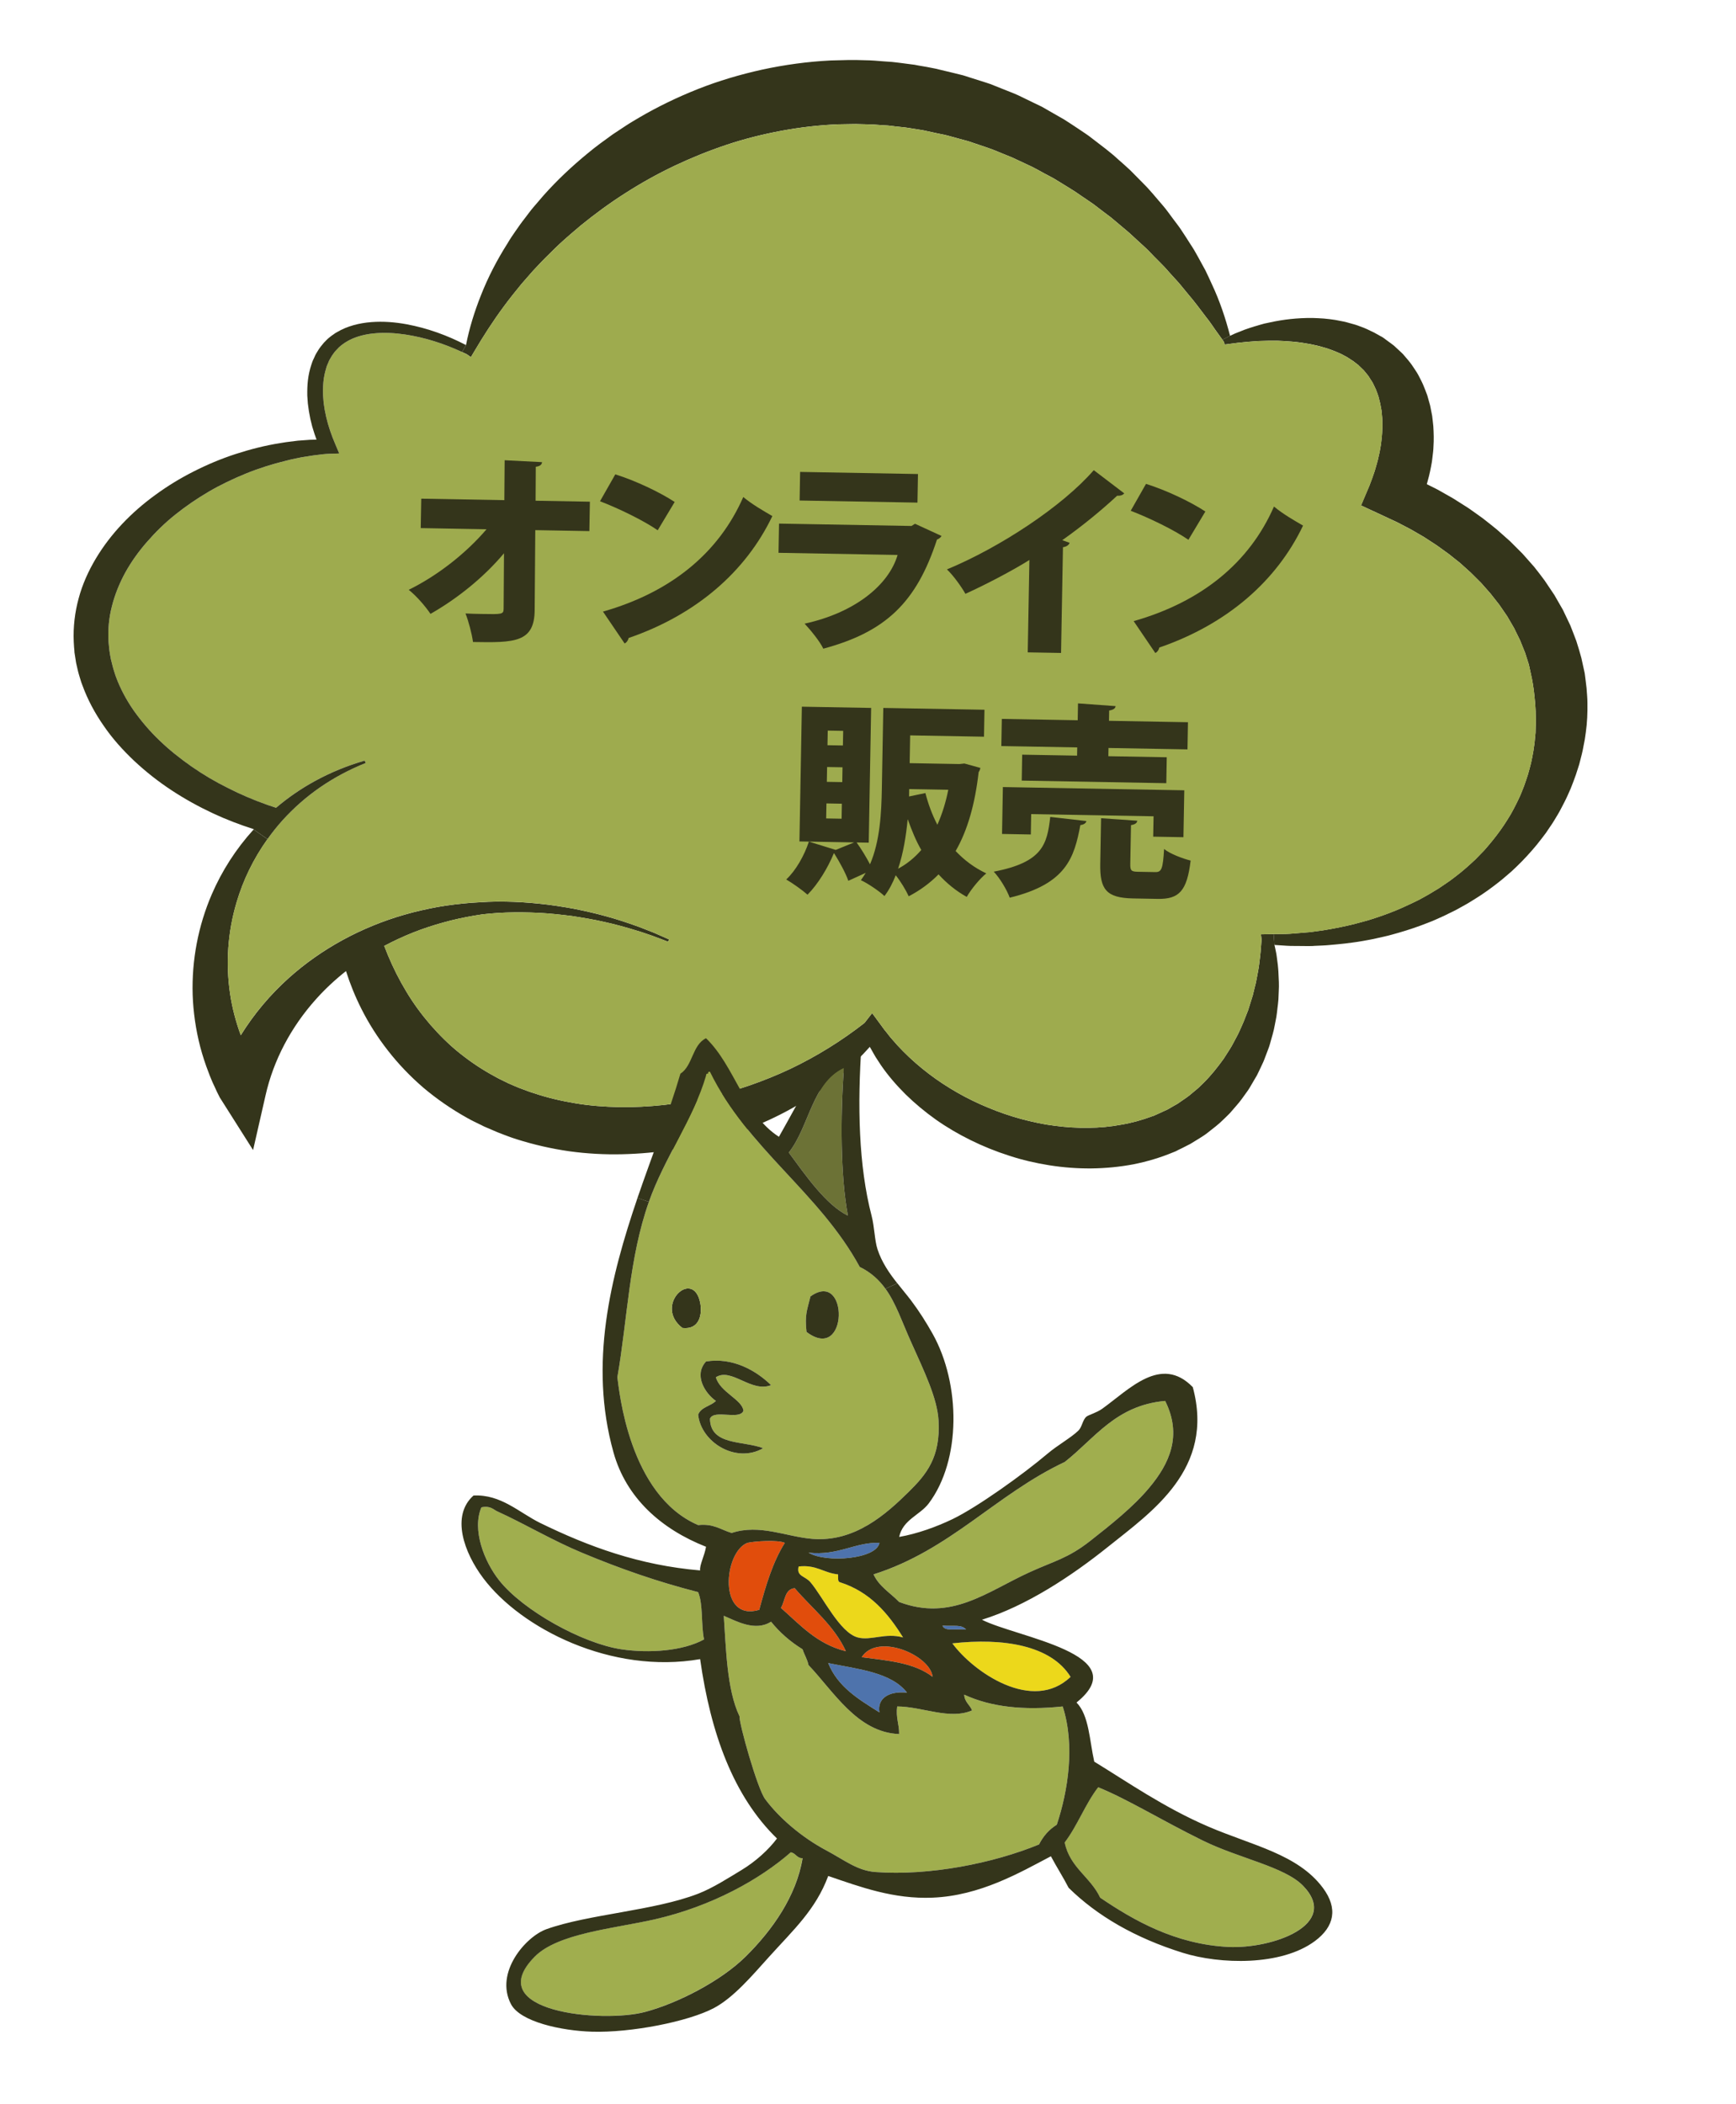 <?xml version="1.0" encoding="utf-8"?>
<!-- Generator: Adobe Illustrator 14.0.0, SVG Export Plug-In . SVG Version: 6.00 Build 43363)  -->
<!DOCTYPE svg PUBLIC "-//W3C//DTD SVG 1.1//EN" "http://www.w3.org/Graphics/SVG/1.1/DTD/svg11.dtd">
<svg version="1.1" id="Layer_1" xmlns="http://www.w3.org/2000/svg" xmlns:xlink="http://www.w3.org/1999/xlink" x="0px" y="0px"
	 width="241px" height="292px" viewBox="0 0 241 292" enable-background="new 0 0 241 292" xml:space="preserve">
<g>
	<g id="XMLID_14_">
		<g>
			<path fill="#34351B" d="M176.066,47.29l-1.362,0.036c-0.443,0.029-0.9,0.073-1.354,0.1l-1.37,0.132l-1.369,0.177l-0.596,0.079
				l-0.092-0.364l-0.01-0.002c-0.072-0.103-0.135-0.194-0.207-0.297l1.054-0.548c0.234-0.105,0.47-0.219,0.705-0.324l1.303-0.518
				c0.449-0.161,0.906-0.311,1.361-0.453c0.452-0.125,0.921-0.282,1.381-0.396c0.948-0.214,1.903-0.41,2.897-0.544
				s1.998-0.214,3.031-0.235c0.511-0.007,1.031-0.012,1.553,0.027l0.795,0.048c0.26,0.024,0.53,0.05,0.789,0.083
				c0.267,0.043,0.527,0.067,0.793,0.11l0.805,0.156c0.533,0.086,1.071,0.253,1.603,0.4c0.263,0.06,0.54,0.158,0.796,0.252
				l0.788,0.295c0.267,0.096,0.572,0.253,0.842,0.385l0.42,0.197c0.139,0.071,0.298,0.146,0.388,0.208l0.606,0.339l0.304,0.166
				l0.046,0.026l0.152,0.109l0.09,0.062l0.168,0.13l0.696,0.508c0.23,0.178,0.474,0.34,0.668,0.546l0.622,0.573
				c0.206,0.2,0.424,0.384,0.586,0.601l0.548,0.639c0.162,0.217,0.355,0.423,0.504,0.656c0.29,0.446,0.621,0.892,0.877,1.358
				c0.236,0.462,0.492,0.929,0.695,1.402c0.192,0.48,0.395,0.954,0.565,1.439l0.404,1.434c0.1,0.48,0.19,0.958,0.281,1.437
				c0.069,0.483,0.101,0.95,0.16,1.431c0.06,0.951,0.089,1.896,0.021,2.822c-0.011,0.477-0.07,0.935-0.128,1.393l-0.084,0.693
				c-0.035,0.232-0.078,0.454-0.121,0.676c-0.09,0.461-0.178,0.914-0.293,1.352c-0.104,0.378-0.195,0.742-0.298,1.112l1.476,0.739
				l2.166,1.228c0.709,0.439,1.407,0.885,2.105,1.331c0.683,0.469,1.351,0.962,2.022,1.439c0.655,0.508,1.298,1.023,1.932,1.536
				c0.619,0.537,1.225,1.089,1.842,1.634c0.582,0.574,1.161,1.156,1.732,1.728c0.545,0.603,1.079,1.211,1.612,1.82
				c0.509,0.63,0.995,1.274,1.471,1.917l1.343,1.998l1.188,2.065c0.34,0.713,0.681,1.426,1.021,2.139
				c0.286,0.729,0.574,1.45,0.847,2.194c0.247,0.774,0.49,1.566,0.696,2.342l0.443,2.018l0.021,0.102l0.005,0.027
				c0.082,0.681,0.185,1.356,0.254,2.043c0.041,0.682,0.123,1.362,0.121,2.053c0.021,1.36-0.03,2.724-0.221,4.069l-0.144,1l-0.194,1
				c-0.11,0.669-0.287,1.317-0.456,1.976c-0.075,0.331-0.167,0.65-0.281,0.973l-0.309,0.959c-0.216,0.641-0.47,1.265-0.715,1.899
				c-0.272,0.612-0.536,1.234-0.847,1.838c-0.319,0.594-0.601,1.204-0.959,1.79c-0.347,0.579-0.684,1.161-1.077,1.713l-0.572,0.846
				l-0.616,0.811c-0.823,1.089-1.734,2.108-2.691,3.101c-0.473,0.493-0.982,0.961-1.48,1.431c-0.535,0.446-1.043,0.914-1.585,1.34
				c-1.084,0.861-2.213,1.688-3.405,2.422l-0.892,0.553c-0.302,0.189-0.618,0.35-0.917,0.522l-0.924,0.511l-0.958,0.47
				c-0.623,0.322-1.278,0.602-1.926,0.893c-0.647,0.291-1.324,0.522-1.986,0.784c-1.339,0.493-2.715,0.917-4.091,1.287
				c-0.69,0.194-1.399,0.331-2.104,0.495c-0.704,0.165-1.408,0.276-2.116,0.404c-0.708,0.128-1.435,0.199-2.147,0.3
				c-0.72,0.09-1.454,0.143-2.181,0.214c-0.717,0.073-1.411,0.08-2.122,0.119l-0.258,0.021l-0.143-0.001l-0.052,0.008l-0.04-0.008
				l-0.062,0.005l-0.54,0.001l-1.099-0.01l-1.088-0.008c-0.357,0.001-0.725-0.043-1.088-0.061l-1.167-0.076l-0.114-1.511l1.225-0.01
				c0.339-0.014,0.683,0,1.024-0.031l1.035-0.083l1.015-0.086l0.517-0.041l0.063-0.006l0.01,0.002c0,0,0,0,0.02,0.004l0.011-0.007
				l0.136-0.018l0.26-0.029c0.683-0.106,1.398-0.171,2.055-0.3c0.665-0.119,1.316-0.223,1.977-0.369s1.317-0.275,1.962-0.452
				c0.646-0.176,1.297-0.333,1.936-0.527c0.621-0.207,1.258-0.393,1.873-0.62c1.247-0.44,2.453-0.932,3.61-1.487
				c0.583-0.276,1.175-0.542,1.734-0.85c0.549-0.31,1.116-0.607,1.651-0.946l0.808-0.49l0.774-0.523
				c0.259-0.18,0.527-0.35,0.776-0.532l0.74-0.556c0.991-0.747,1.903-1.562,2.788-2.391c0.428-0.422,0.831-0.867,1.261-1.297
				c0.384-0.457,0.785-0.893,1.151-1.363c0.739-0.919,1.434-1.875,2.044-2.863l0.462-0.752l0.411-0.753
				c0.283-0.512,0.517-1.034,0.771-1.552c0.252-0.509,0.43-1.06,0.654-1.583c0.206-0.536,0.363-1.082,0.548-1.613
				c0.147-0.547,0.314-1.091,0.441-1.642l0.171-0.826c0.055-0.282,0.108-0.555,0.151-0.83c0.078-0.561,0.176-1.118,0.214-1.678
				l0.083-0.844l0.021-0.838c0.004-0.283,0.027-0.562,0.022-0.846l-0.021-0.837c0.008-0.566-0.056-1.127-0.088-1.692
				c-0.035-0.556-0.12-1.113-0.174-1.673c-0.067-0.544-0.166-1.086-0.264-1.628l-0.425-1.953l-0.526-1.644l-0.694-1.721
				l-0.832-1.695l-0.955-1.639l-1.095-1.595l-1.209-1.538l-1.311-1.486l-1.417-1.41l-1.499-1.355l-1.597-1.268l-1.671-1.202
				l-1.745-1.137l-1.813-1.052l-1.868-0.975l-1.915-0.895l-3.148-1.463l1.167-2.751c0.115-0.332,0.242-0.67,0.379-1.007
				c0.127-0.339,0.234-0.681,0.352-1.021c0.195-0.689,0.421-1.38,0.557-2.081l0.123-0.526l0.093-0.531
				c0.058-0.352,0.128-0.71,0.153-1.051c0.087-0.709,0.132-1.41,0.145-2.107c-0.012-0.357-0.004-0.71-0.03-1.051
				c-0.025-0.342-0.072-0.679-0.095-1.029l-0.183-1.001l-0.248-0.979c-0.101-0.321-0.226-0.62-0.338-0.935
				c-0.124-0.308-0.293-0.588-0.426-0.898c-0.063-0.146-0.17-0.281-0.256-0.413l-0.266-0.415c-0.073-0.147-0.192-0.268-0.289-0.402
				l-0.321-0.39c-0.096-0.134-0.217-0.246-0.338-0.358l-0.369-0.355l-0.095-0.089l-0.041-0.052c0.01,0.002,0.018,0.012,0.036,0.024
				l-0.249-0.19l-0.549-0.426c-0.108-0.074-0.155-0.092-0.227-0.142l-0.189-0.125c-0.137-0.08-0.242-0.171-0.407-0.265l-0.488-0.263
				c-0.165-0.094-0.331-0.188-0.51-0.259c-0.358-0.149-0.711-0.324-1.094-0.452l-0.561-0.207c-0.189-0.072-0.396-0.112-0.587-0.176
				c-0.193-0.056-0.396-0.113-0.589-0.168l-0.624-0.147c-0.407-0.106-0.823-0.169-1.247-0.243c-0.846-0.155-1.715-0.245-2.6-0.302
				c-0.44-0.041-0.887-0.048-1.331-0.072C176.955,47.277,176.513,47.297,176.066,47.29z"/>
			<path fill="#34351B" d="M88.601,128.597c0.732,0.267,1.447,0.574,2.178,0.849c0.705,0.306,1.408,0.62,2.12,0.935l-0.163,0.314
				c-0.721-0.273-1.431-0.553-2.154-0.817c-0.736-0.25-1.458-0.514-2.201-0.729c-1.47-0.455-2.959-0.868-4.454-1.194
				c-1.501-0.345-3.021-0.597-4.535-0.829c-1.522-0.19-3.047-0.362-4.571-0.437c-1.523-0.075-3.047-0.096-4.555-0.044l-1.131,0.055
				l-1.106,0.086c-0.365,0.044-0.778,0.07-1.124,0.118l-1.104,0.175c-1.466,0.256-2.911,0.56-4.313,0.961
				c-1.41,0.39-2.782,0.841-4.117,1.371c-1.391,0.553-2.735,1.178-4.03,1.866c0.172,0.423,0.333,0.854,0.506,1.277
				c0.73,1.746,1.582,3.445,2.561,5.062c0.968,1.624,2.104,3.165,3.343,4.602c1.25,1.431,2.606,2.784,4.116,3.982
				c1.499,1.195,3.104,2.269,4.82,3.188l0.322,0.178l0.018,0.012l0.055,0.029l0.185,0.098l0.753,0.368l0.373,0.179l0.185,0.098
				l0.17,0.068l0.62,0.271l0.631,0.265l0.693,0.259l0.693,0.259c0.228,0.089,0.479,0.155,0.708,0.235
				c1.884,0.632,3.832,1.091,5.817,1.415c1.983,0.333,4.022,0.48,6.052,0.521c2.041,0.033,4.089-0.074,6.128-0.289
				c2.04-0.224,4.061-0.558,6.067-1.027c1.993-0.455,3.967-1.019,5.9-1.689c1.934-0.669,3.825-1.436,5.664-2.302
				c3.671-1.75,7.113-3.89,10.295-6.373l1.06-1.362l1.257,1.707l0.346,0.475l0.088,0.124l0.008,0.011c0,0,0.008,0.01,0.018,0.012
				l0.01,0.002l0.039,0.061l0.198,0.242l0.383,0.491c0.13,0.167,0.252,0.324,0.388,0.465c0.251,0.279,0.491,0.565,0.75,0.855
				l0.813,0.849c1.115,1.13,2.3,2.158,3.56,3.121c1.259,0.962,2.598,1.834,3.982,2.626s2.828,1.489,4.309,2.096
				c1.479,0.616,2.999,1.133,4.537,1.556c1.541,0.406,3.093,0.752,4.656,0.94c1.569,0.208,3.139,0.309,4.692,0.283
				c1.541-0.011,3.076-0.155,4.557-0.435c1.495-0.25,2.93-0.662,4.313-1.173l0.262-0.091l0.023-0.013c0,0,0,0,0.012-0.007
				l0.111-0.049l0.559-0.254c0.38-0.174,0.782-0.353,1.141-0.522l0.849-0.491c0.275-0.159,0.567-0.297,0.856-0.525
				c0.589-0.408,1.204-0.794,1.724-1.269l0.827-0.69l0.767-0.746c1.019-0.998,1.901-2.129,2.749-3.293
				c0.373-0.61,0.794-1.202,1.149-1.824l0.512-0.955l0.257-0.482c0.092-0.159,0.153-0.315,0.235-0.477
				c0.293-0.669,0.612-1.316,0.858-2.004l0.402-1.021c0.117-0.34,0.207-0.695,0.326-1.044c0.109-0.351,0.228-0.7,0.325-1.044
				l0.26-1.075c0.21-0.712,0.3-1.439,0.453-2.172c0.025-0.181,0.072-0.367,0.097-0.548l0.077-0.552l0.134-1.108
				c0.094-0.744,0.117-1.493,0.194-2.257l-0.093-0.727l0.91-0.018l0.858-0.01l0.114,1.511c0.027,0.121,0.055,0.241,0.083,0.362
				c0.076,0.396,0.181,0.797,0.226,1.196l0.155,1.191l0.056,0.604c0.022,0.199,0.025,0.395,0.036,0.601
				c0.039,0.796,0.095,1.605,0.041,2.41l-0.051,1.204c-0.027,0.402-0.084,0.799-0.133,1.206c-0.047,0.398-0.084,0.799-0.152,1.202
				l-0.23,1.187c-0.137,0.806-0.387,1.573-0.603,2.364c-0.06,0.201-0.107,0.396-0.175,0.586l-0.214,0.579l-0.439,1.155
				c-0.137,0.39-0.341,0.758-0.505,1.134c-0.186,0.38-0.353,0.764-0.545,1.126l-0.64,1.089c-0.214,0.366-0.419,0.743-0.669,1.084
				c-0.501,0.691-0.976,1.405-1.572,2.061l-0.854,0.986c-0.307,0.321-0.63,0.622-0.957,0.939c-0.632,0.63-1.358,1.171-2.08,1.74
				c-0.34,0.279-0.759,0.552-1.188,0.815l-1.272,0.78c-0.385,0.2-0.736,0.38-1.12,0.571l-0.562,0.271l-0.205,0.111l-0.021,0.005
				l-0.147,0.078l-0.044,0.018l-0.331,0.13c-1.74,0.725-3.6,1.276-5.496,1.652c-1.903,0.357-3.845,0.546-5.795,0.566
				c-1.949,0.02-3.897-0.128-5.824-0.432c-1.908-0.3-3.799-0.739-5.627-1.342c-1.832-0.586-3.607-1.304-5.299-2.138
				c-1.702-0.836-3.33-1.79-4.844-2.855c-1.513-1.074-2.924-2.252-4.217-3.514c-1.28-1.277-2.453-2.63-3.444-4.082l-0.714-1.096
				c-0.223-0.371-0.441-0.768-0.653-1.146c-0.063-0.092-0.107-0.181-0.151-0.269c-2.309,2.6-5.058,4.901-8.095,6.898
				c-1.853,1.2-3.806,2.282-5.854,3.231c-2.05,0.957-4.188,1.791-6.4,2.478c-2.202,0.688-4.488,1.236-6.835,1.622
				c-2.34,0.404-4.746,0.619-7.181,0.677c-2.436,0.058-4.896-0.075-7.367-0.413c-2.458-0.354-4.897-0.908-7.286-1.665
				c-0.296-0.102-0.596-0.187-0.89-0.297l-0.893-0.333l-0.872-0.338l-0.912-0.39l-0.903-0.388l-0.224-0.105l-0.185-0.098
				l-0.373-0.179l-0.753-0.368l-0.185-0.098l-0.093-0.045l-0.149-0.073l-0.044-0.035l-0.416-0.222
				c-2.168-1.21-4.208-2.617-6.063-4.183c-1.832-1.579-3.492-3.311-4.918-5.148c-1.437-1.83-2.661-3.761-3.669-5.755
				c-0.876-1.73-1.591-3.5-2.161-5.285c-1.504,1.188-2.897,2.485-4.134,3.866c-3.522,3.915-5.938,8.532-7.031,13.37l-1.733,7.603
				l-4.583-7.236l-0.01-0.002l-0.448-0.894c-0.07-0.164-0.137-0.292-0.192-0.427l-0.187-0.4l-0.208-0.448l-0.188-0.444
				c-0.125-0.299-0.242-0.588-0.348-0.883c-0.463-1.18-0.851-2.381-1.168-3.577c-0.63-2.418-0.972-4.851-1.056-7.25
				c-0.141-4.831,0.779-9.561,2.642-13.904c1.412-3.279,3.371-6.336,5.819-9.024l1.929,1.341c-1.944,2.715-3.389,5.695-4.296,8.789
				c-0.616,2.069-0.997,4.184-1.146,6.317c-0.148,2.125-0.064,4.259,0.25,6.367c0.292,1.953,0.796,3.868,1.482,5.738
				c1.825-2.941,4.093-5.646,6.718-7.99c4.477-4.003,10.014-7.021,16.023-8.742c1.501-0.435,3.034-0.775,4.567-1.062
				c1.551-0.274,3.125-0.456,4.688-0.586l1.185-0.071l1.174-0.064l1.198-0.033l1.18,0.008c1.575,0.022,3.154,0.125,4.722,0.289
				c1.569,0.155,3.13,0.405,4.677,0.679c1.54,0.309,3.074,0.642,4.59,1.07C85.652,127.571,87.134,128.072,88.601,128.597z"/>
			<path fill="#34351B" d="M64.14,48.853l0.554-0.964c0.458-2.357,1.183-4.671,2.082-6.933c0.982-2.485,2.225-4.894,3.691-7.196
				c0.339-0.59,0.724-1.153,1.118-1.714c0.395-0.562,0.781-1.133,1.211-1.67c0.422-0.547,0.828-1.115,1.276-1.64l1.37-1.595
				c1.852-2.085,3.923-4.04,6.153-5.866c1.096-0.921,2.28-1.772,3.464-2.623l1.835-1.212c0.608-0.405,1.261-0.774,1.896-1.156
				c2.563-1.496,5.283-2.81,8.12-3.933c2.848-1.13,5.841-2.01,8.907-2.69c3.094-0.666,6.256-1.105,9.476-1.268
				c0.811-0.028,1.618-0.04,2.417-0.062c0.419-0.007,0.815-0.001,1.223-0.001l1.216,0.033c0.813,0.007,1.615,0.075,2.437,0.146
				l1.216,0.085c0.411,0.036,0.836,0.101,1.265,0.148l1.262,0.166l0.646,0.082l0.54,0.105l1.094,0.186l0.55,0.107l0.687,0.134
				l2.375,0.568l1.186,0.292c0.391,0.085,0.78,0.231,1.165,0.351l2.322,0.735l0.574,0.191l0.568,0.226l1.125,0.449
				c0.746,0.304,1.508,0.577,2.227,0.911l2.169,1.051l1.081,0.52l1.026,0.589l2.063,1.181c0.673,0.415,1.311,0.857,1.971,1.287
				c0.637,0.443,1.312,0.849,1.91,1.337c1.222,0.947,2.481,1.856,3.595,2.888c0.573,0.51,1.149,1.003,1.7,1.526l1.583,1.602
				l0.782,0.799c0.253,0.271,0.493,0.557,0.744,0.836l1.436,1.679c0.483,0.555,0.896,1.158,1.333,1.739l0.656,0.872
				c0.219,0.291,0.437,0.581,0.623,0.883c0.402,0.601,0.786,1.198,1.167,1.804c0.195,0.304,0.402,0.601,0.577,0.91l0.523,0.926
				l1.015,1.854c0.306,0.627,0.601,1.26,0.885,1.892c1.104,2.341,1.915,4.768,2.536,7.184l-1.054,0.548
				c-0.337-0.465-0.675-0.929-1.003-1.392c-0.39-0.563-0.768-1.133-1.204-1.669c-0.838-1.085-1.623-2.186-2.521-3.22l-1.294-1.572
				l-1.368-1.506c-0.86-1.027-1.894-1.945-2.803-2.929c-0.236-0.25-0.488-0.476-0.729-0.7l-0.753-0.687
				c-0.513-0.454-0.981-0.926-1.497-1.363l-1.55-1.303c-0.255-0.209-0.506-0.435-0.771-0.646l-0.8-0.599l-1.606-1.225
				c-0.556-0.392-1.116-0.757-1.673-1.141c-1.08-0.786-2.257-1.44-3.391-2.157c-0.55-0.364-1.168-0.644-1.757-0.971
				c-0.58-0.317-1.157-0.65-1.752-0.943l-1.821-0.851l-0.906-0.424l-0.925-0.375l-1.841-0.748c-0.626-0.237-1.271-0.433-1.891-0.651
				l-0.947-0.317l-0.468-0.162l-0.474-0.127l-1.925-0.525c-0.635-0.194-1.283-0.32-1.93-0.446l-1.945-0.423l-2.045-0.327
				l-0.535-0.077l-0.47-0.047l-0.918-0.099c-0.318-0.044-0.616-0.084-0.936-0.111l-0.997-0.061
				c-0.651-0.056-1.304-0.103-1.965-0.107l-0.984-0.023c-0.334-0.012-0.668-0.023-0.997-0.008l-1.973,0.033
				c-2.629,0.109-5.246,0.416-7.824,0.889c-2.58,0.482-5.126,1.112-7.61,1.941c-2.472,0.822-4.894,1.805-7.25,2.915
				c-2.345,1.113-4.619,2.381-6.795,3.774c-2.184,1.383-4.264,2.911-6.26,4.534c-0.976,0.829-1.964,1.665-2.907,2.536
				c-0.482,0.438-0.928,0.892-1.382,1.344l-0.681,0.674c-0.238,0.229-0.446,0.463-0.674,0.693c-0.429,0.475-0.893,0.925-1.304,1.413
				l-1.271,1.454c-0.803,0.987-1.619,1.989-2.382,3.028c-1.531,2.06-2.932,4.233-4.255,6.484l-0.378,0.635l-0.51-0.365l-0.008-0.011
				C64.625,49.08,64.384,48.962,64.14,48.853z"/>
			<path fill="#9EAB4E" d="M37.109,111.7c-1.877-0.666-3.704-1.438-5.464-2.338c-1.775-0.877-3.465-1.879-5.053-2.985
				c-1.579-1.104-3.08-2.291-4.426-3.59c-1.358-1.292-2.551-2.703-3.592-4.163c-1.019-1.465-1.857-3.02-2.452-4.624
				c-0.158-0.394-0.262-0.804-0.396-1.211c-0.125-0.405-0.186-0.772-0.294-1.156c-0.033-0.095-0.052-0.205-0.07-0.324l-0.066-0.341
				l-0.109-0.695l-0.118-1.175c-0.105-1.66,0.045-3.323,0.46-4.935c0.405-1.614,1.038-3.192,1.861-4.698
				c0.833-1.504,1.854-2.936,3.032-4.276c1.167-1.341,2.464-2.613,3.911-3.768c1.435-1.148,2.975-2.204,4.608-3.163
				c1.633-0.959,3.374-1.79,5.166-2.523c1.793-0.732,3.67-1.324,5.595-1.792l0.717-0.18l0.722-0.152l0.732-0.15l0.735-0.114
				l0.726-0.116c0.243-0.042,0.513-0.068,0.773-0.098l0.773-0.098l0.051,0.001l0.021-0.005l0.094-0.008l0.187-0.017l0.381-0.023
				l1.477-0.049l-0.53-1.255l-0.387-0.943l-0.345-0.953l-0.302-0.963l-0.25-0.97l-0.199-0.969l-0.148-0.968
				c-0.028-0.325-0.055-0.658-0.076-0.972c-0.009-0.321-0.028-0.644-0.016-0.969c0.021-0.634,0.064-1.272,0.193-1.885
				c0.06-0.308,0.131-0.622,0.229-0.913c0.04-0.152,0.08-0.304,0.137-0.443l0.185-0.425c0.099-0.3,0.28-0.548,0.423-0.813
				c0.069-0.146,0.169-0.242,0.243-0.36c0.095-0.124,0.158-0.235,0.263-0.357l0.371-0.389l0.167-0.18l0.013-0.015l0.047-0.035
				l0.085-0.072c0.113-0.111,0.245-0.209,0.374-0.299c0.122-0.101,0.259-0.18,0.389-0.27c1.083-0.693,2.432-1.087,3.857-1.235
				c1.436-0.155,2.928-0.078,4.404,0.139c2.732,0.407,5.418,1.266,7.921,2.435c0.244,0.109,0.485,0.227,0.708,0.341l0.008,0.011
				l0.51,0.365l0.378-0.635c1.324-2.25,2.724-4.424,4.255-6.484c0.763-1.039,1.579-2.042,2.382-3.028l1.271-1.454
				c0.411-0.487,0.875-0.938,1.304-1.413c0.228-0.23,0.437-0.465,0.674-0.693l0.681-0.674c0.455-0.452,0.9-0.906,1.382-1.344
				c0.943-0.871,1.931-1.707,2.907-2.536c1.997-1.624,4.076-3.151,6.26-4.534c2.176-1.394,4.45-2.662,6.795-3.774
				c2.355-1.11,4.777-2.093,7.25-2.915c2.484-0.829,5.031-1.458,7.61-1.941c2.578-0.474,5.194-0.78,7.824-0.889l1.973-0.033
				c0.329-0.016,0.663-0.004,0.997,0.008l0.984,0.023c0.661,0.004,1.314,0.052,1.965,0.107l0.997,0.061
				c0.32,0.027,0.618,0.067,0.936,0.111l0.918,0.099l0.47,0.047l0.535,0.077l2.045,0.327l1.945,0.423
				c0.647,0.126,1.295,0.252,1.93,0.446l1.925,0.525l0.474,0.127l0.468,0.162l0.947,0.317c0.62,0.218,1.264,0.414,1.891,0.651
				l1.841,0.748l0.925,0.375l0.906,0.424l1.821,0.851c0.595,0.293,1.172,0.626,1.752,0.943c0.588,0.327,1.207,0.606,1.757,0.971
				c1.134,0.717,2.311,1.371,3.391,2.157c0.557,0.383,1.117,0.749,1.673,1.141l1.606,1.225l0.8,0.599
				c0.265,0.211,0.516,0.437,0.771,0.646l1.55,1.303c0.516,0.437,0.984,0.909,1.497,1.363l0.753,0.687
				c0.242,0.224,0.493,0.45,0.729,0.7c0.909,0.983,1.943,1.902,2.803,2.929l1.368,1.506l1.294,1.572
				c0.899,1.034,1.683,2.135,2.521,3.22c0.436,0.537,0.814,1.106,1.204,1.669c0.328,0.462,0.666,0.927,1.003,1.392
				c0.072,0.103,0.135,0.194,0.207,0.297l0.01,0.002l0.092,0.364l0.596-0.079l1.369-0.177l1.37-0.132
				c0.454-0.027,0.911-0.071,1.354-0.1l1.362-0.036c0.447,0.007,0.889-0.013,1.344,0.004c0.443,0.024,0.89,0.031,1.331,0.072
				c0.885,0.057,1.754,0.146,2.6,0.302c0.424,0.074,0.839,0.137,1.247,0.243l0.624,0.147c0.193,0.055,0.396,0.112,0.589,0.168
				c0.191,0.063,0.397,0.104,0.587,0.176l0.561,0.207c0.383,0.128,0.736,0.303,1.094,0.452c0.18,0.07,0.345,0.165,0.51,0.259
				l0.488,0.263c0.166,0.094,0.27,0.186,0.407,0.265l0.189,0.125c0.072,0.049,0.119,0.067,0.227,0.142l0.549,0.426l0.249,0.19
				c-0.018-0.012-0.026-0.022-0.036-0.024l0.041,0.052l0.095,0.089l0.369,0.355c0.121,0.112,0.242,0.225,0.338,0.358l0.321,0.39
				c0.096,0.134,0.215,0.255,0.289,0.402l0.266,0.415c0.086,0.132,0.192,0.268,0.256,0.413c0.133,0.31,0.303,0.59,0.426,0.898
				c0.112,0.314,0.237,0.613,0.338,0.935l0.248,0.979l0.183,1.001c0.023,0.35,0.07,0.687,0.095,1.029
				c0.025,0.341,0.018,0.694,0.03,1.051c-0.013,0.697-0.058,1.398-0.145,2.107c-0.025,0.341-0.095,0.699-0.153,1.051l-0.093,0.531
				l-0.123,0.526c-0.136,0.7-0.362,1.392-0.557,2.081c-0.117,0.34-0.225,0.683-0.352,1.021c-0.137,0.337-0.264,0.675-0.379,1.007
				l-1.167,2.751l3.148,1.463l1.915,0.895l1.868,0.975l1.813,1.052l1.745,1.137l1.671,1.202l1.597,1.268l1.499,1.355l1.417,1.41
				l1.311,1.486l1.209,1.538l1.095,1.595l0.955,1.639l0.832,1.695l0.694,1.721l0.526,1.644l0.425,1.953
				c0.098,0.542,0.197,1.084,0.264,1.628c0.054,0.56,0.139,1.117,0.174,1.673c0.033,0.565,0.097,1.126,0.088,1.692l0.021,0.837
				c0.005,0.285-0.018,0.563-0.022,0.846l-0.021,0.838l-0.083,0.844c-0.038,0.56-0.136,1.117-0.214,1.678
				c-0.043,0.275-0.097,0.548-0.151,0.83l-0.171,0.826c-0.127,0.551-0.294,1.095-0.441,1.642c-0.185,0.531-0.342,1.077-0.548,1.613
				c-0.224,0.523-0.402,1.074-0.654,1.583c-0.253,0.518-0.487,1.04-0.771,1.552l-0.411,0.753l-0.462,0.752
				c-0.61,0.989-1.305,1.944-2.044,2.863c-0.367,0.47-0.767,0.906-1.151,1.363c-0.43,0.43-0.833,0.875-1.261,1.297
				c-0.884,0.829-1.797,1.645-2.788,2.391l-0.74,0.556c-0.249,0.182-0.517,0.352-0.776,0.532l-0.774,0.523l-0.808,0.49
				c-0.535,0.339-1.102,0.636-1.651,0.946c-0.559,0.308-1.151,0.574-1.734,0.85c-1.157,0.555-2.363,1.047-3.61,1.487
				c-0.615,0.227-1.252,0.413-1.873,0.62c-0.639,0.195-1.291,0.352-1.936,0.527c-0.646,0.176-1.302,0.305-1.962,0.452
				s-1.312,0.25-1.977,0.369c-0.657,0.129-1.373,0.194-2.055,0.3l-0.26,0.029l-0.136,0.018l-0.011,0.007
				c-0.02-0.004-0.02-0.004-0.02-0.004l-0.01-0.002l-0.063,0.006l-0.517,0.041l-1.015,0.086l-1.035,0.083
				c-0.342,0.031-0.686,0.017-1.024,0.031l-1.225,0.01l-0.858,0.01l-0.91,0.018l0.093,0.727c-0.078,0.765-0.101,1.514-0.194,2.257
				l-0.134,1.108l-0.077,0.552c-0.025,0.181-0.071,0.367-0.097,0.548c-0.152,0.732-0.243,1.459-0.453,2.172l-0.26,1.075
				c-0.098,0.344-0.216,0.693-0.325,1.044c-0.119,0.349-0.208,0.704-0.326,1.044l-0.402,1.021c-0.246,0.688-0.565,1.334-0.858,2.004
				c-0.083,0.162-0.144,0.318-0.235,0.477l-0.257,0.482l-0.512,0.955c-0.355,0.622-0.776,1.214-1.149,1.824
				c-0.848,1.165-1.73,2.295-2.749,3.293l-0.767,0.746l-0.827,0.69c-0.52,0.475-1.135,0.861-1.724,1.269
				c-0.289,0.228-0.581,0.366-0.856,0.525l-0.849,0.491c-0.359,0.169-0.761,0.348-1.141,0.522l-0.559,0.254l-0.111,0.049
				c-0.012,0.007-0.012,0.007-0.012,0.007l-0.023,0.013l-0.262,0.091c-1.383,0.511-2.818,0.923-4.313,1.173
				c-1.48,0.279-3.016,0.424-4.557,0.435c-1.554,0.026-3.123-0.075-4.692-0.283c-1.563-0.188-3.115-0.535-4.656-0.94
				c-1.538-0.423-3.057-0.94-4.537-1.556c-1.481-0.607-2.925-1.304-4.309-2.096s-2.723-1.664-3.982-2.626
				c-1.26-0.963-2.445-1.991-3.56-3.121l-0.813-0.849c-0.259-0.29-0.499-0.576-0.75-0.855c-0.136-0.142-0.258-0.298-0.388-0.465
				l-0.383-0.491l-0.198-0.242l-0.039-0.061l-0.01-0.002c-0.01-0.002-0.018-0.012-0.018-0.012l-0.008-0.011l-0.088-0.124
				l-0.346-0.475l-1.257-1.707l-1.06,1.362c-3.182,2.483-6.624,4.623-10.295,6.373c-1.839,0.866-3.73,1.632-5.664,2.302
				c-1.933,0.67-3.907,1.234-5.9,1.689c-2.006,0.469-4.027,0.803-6.067,1.027c-2.039,0.215-4.087,0.322-6.128,0.289
				c-2.03-0.041-4.069-0.188-6.052-0.521c-1.985-0.324-3.933-0.782-5.817-1.415c-0.229-0.08-0.481-0.146-0.708-0.235l-0.693-0.259
				l-0.693-0.259l-0.631-0.265l-0.62-0.271l-0.17-0.068l-0.185-0.098l-0.373-0.179l-0.753-0.368l-0.185-0.098l-0.055-0.029
				l-0.018-0.012l-0.322-0.178c-1.716-0.919-3.321-1.993-4.82-3.188c-1.509-1.198-2.866-2.551-4.116-3.982
				c-1.239-1.437-2.375-2.979-3.343-4.602c-0.979-1.617-1.831-3.316-2.561-5.062c-0.172-0.423-0.333-0.854-0.506-1.277
				c1.295-0.688,2.639-1.313,4.03-1.866c1.335-0.529,2.707-0.98,4.117-1.371c1.402-0.401,2.847-0.705,4.313-0.961l1.104-0.175
				c0.346-0.048,0.758-0.074,1.124-0.118l1.106-0.086l1.131-0.055c1.508-0.052,3.032-0.031,4.555,0.044
				c1.524,0.075,3.049,0.247,4.571,0.437c1.514,0.232,3.034,0.483,4.535,0.829c1.495,0.326,2.984,0.739,4.454,1.194
				c0.743,0.215,1.465,0.479,2.201,0.729c0.723,0.265,1.433,0.544,2.154,0.817l0.163-0.314c-0.712-0.315-1.416-0.629-2.12-0.935
				c-0.731-0.275-1.446-0.582-2.178-0.849c-1.467-0.524-2.949-1.025-4.458-1.434c-1.516-0.428-3.05-0.761-4.59-1.07
				c-1.546-0.274-3.107-0.524-4.677-0.679c-1.567-0.163-3.147-0.266-4.722-0.289l-1.18-0.008l-1.198,0.033l-1.174,0.064
				l-1.185,0.071c-1.563,0.13-3.137,0.312-4.688,0.586c-1.533,0.287-3.066,0.627-4.567,1.062
				c-6.009,1.721-11.546,4.738-16.023,8.742c-2.625,2.343-4.893,5.048-6.718,7.99c-0.686-1.87-1.189-3.785-1.482-5.738
				c-0.313-2.108-0.397-4.243-0.25-6.367c0.15-2.133,0.53-4.248,1.146-6.317c0.907-3.094,2.353-6.074,4.296-8.789
				c0.644-0.903,1.346-1.785,2.099-2.623c1.517-1.672,3.253-3.213,5.184-4.548c1.941-1.342,4.079-2.486,6.365-3.397l-0.161-0.324
				c-2.418,0.7-4.753,1.655-6.92,2.846c-1.926,1.052-3.727,2.297-5.374,3.696C37.922,111.973,37.52,111.842,37.109,111.7z"/>
			<path fill="#34351B" d="M42.659,54.912c0-0.363-0.011-0.729,0.008-1.088c0.028-0.721,0.108-1.45,0.269-2.172
				c0.09-0.355,0.169-0.711,0.299-1.067c0.064-0.173,0.109-0.351,0.183-0.522l0.244-0.52c0.129-0.347,0.354-0.667,0.551-1
				c0.206-0.323,0.485-0.659,0.738-0.964l0.369-0.38l0.189-0.185l0.059-0.042l0.013-0.015l0.026-0.03l0.059-0.042l0.122-0.101
				c0.157-0.128,0.313-0.249,0.487-0.357c0.158-0.129,0.332-0.237,0.513-0.334c1.428-0.848,3.097-1.259,4.752-1.389
				c1.655-0.13,3.31,0.006,4.904,0.298c2.92,0.541,5.697,1.56,8.25,2.889l-0.554,0.964c-2.503-1.169-5.188-2.028-7.921-2.435
				c-1.476-0.216-2.969-0.293-4.404-0.139c-1.425,0.148-2.774,0.542-3.857,1.235c-0.129,0.09-0.267,0.169-0.389,0.27
				c-0.129,0.09-0.261,0.188-0.374,0.299l-0.085,0.072l-0.047,0.035l-0.013,0.015l-0.167,0.18l-0.371,0.389
				c-0.105,0.122-0.167,0.233-0.263,0.357c-0.074,0.118-0.174,0.214-0.243,0.36c-0.143,0.265-0.324,0.513-0.423,0.813l-0.185,0.425
				c-0.058,0.139-0.098,0.291-0.137,0.443c-0.097,0.291-0.168,0.605-0.229,0.913c-0.129,0.613-0.172,1.251-0.193,1.885
				c-0.012,0.326,0.007,0.648,0.016,0.969c0.021,0.314,0.047,0.647,0.076,0.972l0.148,0.968l0.199,0.969l0.25,0.97l0.302,0.963
				l0.345,0.953l0.387,0.943l0.53,1.255l-1.477,0.049l-0.381,0.023l-0.187,0.017l-0.094,0.008l-0.021,0.005l-0.051-0.001
				l-0.773,0.098c-0.26,0.029-0.53,0.056-0.773,0.098l-0.726,0.116l-0.735,0.114l-0.732,0.15l-0.722,0.152l-0.717,0.18
				c-1.925,0.468-3.802,1.06-5.595,1.792c-1.792,0.733-3.533,1.564-5.166,2.523c-1.633,0.958-3.173,2.015-4.608,3.163
				c-1.447,1.154-2.744,2.426-3.911,3.768c-1.177,1.34-2.199,2.771-3.032,4.276c-0.823,1.506-1.456,3.084-1.861,4.698
				c-0.416,1.612-0.565,3.275-0.46,4.935l0.118,1.175l0.109,0.695l0.066,0.341c0.018,0.119,0.037,0.229,0.07,0.324
				c0.108,0.384,0.169,0.751,0.294,1.156c0.135,0.407,0.239,0.817,0.396,1.211c0.595,1.604,1.433,3.159,2.452,4.624
				c1.041,1.46,2.233,2.871,3.592,4.163c1.347,1.299,2.848,2.486,4.426,3.59c1.588,1.106,3.278,2.108,5.053,2.985
				c1.761,0.9,3.587,1.672,5.464,2.338c0.411,0.142,0.813,0.273,1.215,0.405c1.647-1.399,3.448-2.644,5.374-3.696
				c2.167-1.191,4.502-2.146,6.92-2.846l0.161,0.324c-2.286,0.912-4.424,2.056-6.365,3.397c-1.93,1.335-3.667,2.876-5.184,4.548
				c-0.753,0.837-1.455,1.72-2.099,2.623l-1.929-1.341c0.003-0.017,0.015-0.024,0.028-0.039c-1.928-0.614-3.815-1.335-5.646-2.188
				c-2.007-0.939-3.939-2.006-5.772-3.213c-1.843-1.209-3.565-2.572-5.152-4.05c-1.584-1.495-3.043-3.108-4.248-4.875
				c-1.236-1.765-2.246-3.645-2.962-5.618c-0.202-0.482-0.326-0.994-0.485-1.486c-0.156-0.509-0.254-1.051-0.385-1.582
				c-0.034-0.139-0.042-0.256-0.061-0.366l-0.055-0.347l-0.109-0.695l-0.021-0.155l-0.001-0.098l-0.014-0.189l-0.037-0.388
				l-0.045-0.762c-0.091-2.047,0.152-4.082,0.683-6.026c0.523-1.955,1.361-3.803,2.389-5.526c2.067-3.453,4.935-6.414,8.256-8.825
				c1.663-1.218,3.433-2.301,5.296-3.242c1.865-0.949,3.807-1.768,5.831-2.429c2.021-0.652,4.092-1.189,6.236-1.526l0.799-0.128
				l0.804-0.101l0.804-0.101c0.269-0.019,0.558-0.042,0.827-0.061l0.827-0.061c0.277-0.008,0.532-0.012,0.799-0.022l0.154-0.005
				l-0.27-0.761l-0.326-1.047l-0.262-1.061l-0.2-1.067l-0.147-1.074C42.712,55.631,42.681,55.271,42.659,54.912z"/>
		</g>
		<g>
		</g>
	</g>
</g>
<g>
	<path fill-rule="evenodd" clip-rule="evenodd" fill="#A0AE4E" d="M152.439,248.034c-1.784,2.318-2.868,5.338-4.651,7.659
		c0.715,3.479,3.59,4.799,4.925,7.659c4.604,3.117,10.418,6.479,17.781,6.839c6.11,0.3,15.618-3.072,10.396-8.479
		c-2.582-2.672-8.873-3.797-13.951-6.293C161.15,252.575,156.542,249.696,152.439,248.034z"/>
	<path fill-rule="evenodd" clip-rule="evenodd" fill="#A0AE4E" d="M111.405,257.881c-0.816-0.005-0.931-0.712-1.642-0.82
		c-4.245,3.727-10.903,7.48-18.876,9.301c-5.579,1.273-13.453,1.91-16.688,5.197c-7.543,7.666,9.404,9.234,15.32,7.659
		c4.592-1.223,10.535-4.299,13.951-7.659C107.229,267.861,110.552,263.116,111.405,257.881z"/>
	<g id="XMLID_57_">
		<g>
			<path fill="#A0AE4E" d="M66.829,209.193c-1.322,3.123,0.388,7.5,2.462,10.122c3.329,4.206,11.569,8.765,16.961,9.575
				c3.887,0.581,8.571,0.239,11.489-1.368c-0.433-2.041-0.103-4.833-0.82-6.565c-5.665-1.448-10.852-3.26-16.14-5.471
				c-4.161-1.733-7.99-4.035-11.763-5.745C68.504,209.512,68.094,208.92,66.829,209.193z"/>
			<path fill="#34351B" d="M97.194,180.743c-1.015-4.776-6.508,0.444-2.462,3.556C97.16,184.584,97.524,182.316,97.194,180.743z"/>
			<path fill="#A0AE4E" d="M119.352,175.819c-5.619-10.338-15.547-16.368-20.791-27.082c-0.239-0.046-0.262,0.103-0.273,0.273
				c-0.239-0.046-0.262,0.103-0.273,0.273c-1.71,5.904-5.779,11.398-7.934,17.508c-2.77,7.831-2.952,16.186-4.377,24.347
				c0.251,1.767,1.573,16.368,11.216,20.517c2.154-0.239,3.168,0.661,4.65,1.094c3.875-1.288,7.625,0.536,11.216,0.821
				c5.87,0.467,10.19-3.397,13.405-6.565c2.416-2.394,4.388-4.753,4.103-9.848c-0.182-3.157-2.006-6.862-3.83-10.942
				c-1.231-2.724-2.063-5.312-3.545-7.363C122.031,177.62,120.914,176.583,119.352,175.819z M94.732,184.299
				c-4.046-3.112,1.447-8.332,2.462-3.556C97.524,182.316,97.16,184.584,94.732,184.299z M105.948,200.986
				c-3.784,2.166-8.617-0.809-9.027-4.65c0.387-1.071,1.744-1.174,2.462-1.915c-1.493-1.037-3.112-3.567-1.368-5.471
				c3.727-0.615,7.01,1.3,9.027,3.283c-2.758,1.094-5.505-2.485-7.66-1.094c0.582,2.086,3.636,3.078,3.83,4.651
				c-0.558,1.356-4.069-0.24-4.65,1.094C98.607,200.656,103.189,199.915,105.948,200.986z M111.966,184.847
				c-0.262-2.371,0.069-2.975,0.547-4.924C117.871,176.07,117.813,189.28,111.966,184.847z"/>
			<path fill="#34351B" d="M99.382,191.138c2.154-1.391,4.901,2.188,7.66,1.094c-2.018-1.983-5.3-3.898-9.027-3.283
				c-1.744,1.904-0.125,4.434,1.368,5.471c-0.718,0.741-2.075,0.844-2.462,1.915c0.41,3.841,5.243,6.816,9.027,4.65
				c-2.758-1.071-7.34-0.331-7.386-4.103c0.582-1.334,4.092,0.262,4.65-1.094C103.019,194.216,99.964,193.224,99.382,191.138z"/>
			<path fill="#E14D0C" d="M103.759,214.117c-3.306,1.266-4.126,11.011,1.641,9.301c0.912-3.374,1.893-6.68,3.557-9.301
				C107.988,213.673,104.728,213.889,103.759,214.117z"/>
			<path fill="#E14D0C" d="M117.438,229.163c-1.676-3.613-4.673-5.904-7.113-8.754c-1.414,0.137-1.322,1.79-1.915,2.736
				C111.077,225.493,113.414,228.171,117.438,229.163z"/>
			<path fill="#34351B" d="M112.513,179.922c-0.479,1.949-0.809,2.553-0.547,4.924C117.813,189.28,117.871,176.07,112.513,179.922z"
				/>
			<path fill="#6C7236" d="M117.164,148.189c-4.434,2.041-4.798,8.15-7.66,11.763c2.325,3.146,5.141,7.249,8.207,8.754
				C116.685,163.292,116.639,154.983,117.164,148.189z"/>
			<path fill="#4E73AC" d="M122.088,214.117c-3.34-0.125-5.699,1.813-9.848,1.368C114.725,216.967,121.723,216.363,122.088,214.117z
				"/>
			<path fill="#4E73AC" d="M114.975,230.805c1.333,3.317,4.251,5.049,7.113,6.839c-0.331-1.881,1.231-2.998,3.83-2.736
				C123.729,232.081,119.147,231.648,114.975,230.805z"/>
			<path fill="#ECD81B" d="M116.617,219.588c-0.376-0.08-0.228-0.684-0.273-1.094c-1.995-0.193-2.998-1.379-5.472-1.094
				c-0.342,1.402,0.867,1.277,1.642,2.188c1.767,2.086,4.058,6.987,6.565,7.66c1.824,0.49,3.83-0.695,6.292,0
				C123.273,223.875,120.766,220.911,116.617,219.588z"/>
			<path fill="#A0AE4E" d="M147.802,202.901c-9.552,4.491-15.866,12.219-26.535,15.593c0.775,1.687,2.348,2.576,3.556,3.83
				c7.25,2.735,12.185-1.425,18.055-4.104c3.454-1.584,5.346-1.915,8.48-4.377c2.827-2.223,5.995-4.73,8.195-7.386
				c2.758-3.294,4.616-7.192,2.2-12.037C154.881,195.037,151.997,199.619,147.802,202.901z"/>
			<path fill="#34351B" d="M120.994,168.707c-1.79-6.885-1.995-15.285-1.368-24.073c-0.49-0.251-0.855-0.616-1.094-1.094
				c-4.867,3.339-7.409,9.004-10.396,14.225c-4.844-3.089-6.087-9.78-10.122-13.678c-1.915,0.923-1.835,3.818-3.557,4.924
				c-1.573,5.391-3.875,11.17-5.961,17.246l1.584,0.536c2.154-6.109,6.224-11.604,7.934-17.508c0.011-0.171,0.034-0.319,0.273-0.273
				c0.011-0.171,0.034-0.319,0.273-0.273c5.243,10.714,15.171,16.744,20.791,27.082c1.562,0.764,2.679,1.801,3.568,3.032
				l1.653-0.752c-1.106-1.391-2.177-2.941-2.758-4.742C121.415,172.137,121.415,170.348,120.994,168.707z M109.504,159.953
				c2.861-3.613,3.226-9.723,7.66-11.763c-0.524,6.793-0.479,15.103,0.547,20.517C114.645,167.202,111.829,163.099,109.504,159.953z
				"/>
			<path fill="#E14D0C" d="M129.474,232.719c-0.319-3.021-7.648-6.167-9.848-2.735C123.193,230.474,126.875,230.702,129.474,232.719
				z"/>
			<path fill="#A0AE4E" d="M147.529,236.823c-5.392,0.57-9.951,0.091-13.678-1.641c0.057,1.037,0.786,1.402,1.094,2.188
				c-3.089,1.356-6.93-0.536-10.396-0.547c-0.205,1.562,0.285,2.439,0.273,3.83c-5.813-0.217-9.119-5.95-12.583-9.575
				c-0.171-0.832-0.582-1.425-0.821-2.188c-1.698-1.049-3.157-2.314-4.377-3.83c-2.211,1.414-4.833-0.091-6.565-0.82
				c0.319,4.422,0.399,10.224,2.188,13.951c-0.08,0.958,2.474,10.042,3.556,11.49c1.926,2.599,5.084,5.312,8.48,7.112
				c2.53,1.345,4.309,2.827,6.839,3.009c7.466,0.547,16.345-1.208,22.706-3.83c0.582-1.151,1.391-2.075,2.462-2.736
				C148.27,248.541,149.273,242.226,147.529,236.823z"/>
			<path fill="#4E73AC" d="M130.842,225.607c0.308,0.832,1.709,0.41,3.283,0.547C133.452,225.413,132.551,225.721,130.842,225.607z"
				/>
			<path fill="#ECD81B" d="M148.623,232.719c-2.701-4.377-9.347-5.448-16.414-4.65C135.127,232.047,143.357,237.769,148.623,232.719
				z"/>
			<path fill="#34351B" d="M86.251,228.89c-5.392-0.81-13.632-5.369-16.961-9.575c-2.074-2.622-3.784-6.999-2.462-10.122
				c1.265-0.273,1.676,0.319,2.188,0.547c3.773,1.71,7.603,4.012,11.763,5.745c5.289,2.211,10.475,4.023,16.14,5.471
				c0.718,1.732,0.387,4.525,0.82,6.565C94.823,229.129,90.138,229.471,86.251,228.89z M111.419,257.887
				c-0.855,5.232-4.183,9.985-7.933,13.678c-3.419,3.362-9.358,6.44-13.952,7.66c-5.916,1.573-22.865,0.011-15.319-7.66
				c3.226-3.283,11.102-3.921,16.687-5.198c7.968-1.824,14.624-5.574,18.875-9.301C110.484,257.18,110.598,257.887,111.419,257.887z
				 M103.759,214.117c0.969-0.228,4.229-0.444,5.198,0c-1.664,2.622-2.645,5.927-3.557,9.301
				C99.633,225.128,100.454,215.383,103.759,214.117z M110.325,220.409c2.439,2.85,5.437,5.141,7.113,8.754
				c-4.024-0.992-6.36-3.67-9.028-6.018C109.002,222.199,108.911,220.546,110.325,220.409z M122.088,214.117
				c-0.365,2.246-7.363,2.85-9.848,1.368C116.389,215.93,118.748,213.992,122.088,214.117z M116.617,219.588
				c4.149,1.322,6.657,4.286,8.754,7.66c-2.462-0.695-4.468,0.49-6.292,0c-2.508-0.672-4.799-5.574-6.565-7.66
				c-0.775-0.912-1.983-0.786-1.642-2.188c2.474-0.285,3.477,0.901,5.472,1.094C116.389,218.905,116.24,219.509,116.617,219.588z
				 M125.917,234.908c-2.599-0.262-4.16,0.855-3.83,2.736c-2.861-1.79-5.779-3.522-7.113-6.839
				C119.147,231.648,123.729,232.081,125.917,234.908z M119.626,229.984c2.2-3.431,9.529-0.285,9.848,2.735
				C126.875,230.702,123.193,230.474,119.626,229.984z M122.92,178.851c1.482,2.052,2.314,4.639,3.545,7.363
				c1.824,4.081,3.647,7.785,3.83,10.942c0.285,5.095-1.687,7.455-4.103,9.848c-3.214,3.168-7.535,7.033-13.405,6.565
				c-3.59-0.285-7.34-2.109-11.216-0.821c-1.482-0.433-2.496-1.333-4.65-1.094c-9.643-4.149-10.965-18.75-11.216-20.517
				c1.425-8.161,1.607-16.516,4.377-24.347l-1.584-0.536c-3.75,11.022-6.771,22.99-3.34,35.278
				c1.755,6.337,6.611,10.669,12.857,13.131c-0.205,1.231-0.923,2.553-0.821,3.283c-8.446-0.718-15.468-3.306-22.158-6.565
				c-2.964-1.448-5.471-4.024-9.301-3.83c-3.168,2.815-1.311,7.945,1.368,11.49c5.244,6.964,17.782,13.359,30.092,11.216
				c1.47,10.373,4.65,19.047,10.669,24.894c-1.197,1.596-2.998,3.214-4.924,4.377c-1.721,1.037-3.978,2.496-6.018,3.283
				c-6.132,2.371-15.229,2.838-21.064,4.924c-2.872,1.026-7.215,6.007-4.924,10.396c1.288,2.474,6.999,3.693,11.216,3.83
				c5.426,0.171,13.416-1.402,16.961-3.283c2.724-1.447,5.277-4.468,7.66-7.112c3.396-3.762,6.451-6.52,8.207-11.216
				c4.468,1.527,9.073,3.237,14.499,3.009c6.6-0.273,12.093-3.476,16.414-5.745c0.786,1.482,1.687,2.873,2.462,4.377
				c3.955,3.887,9.21,6.953,15.866,9.027c5.118,1.596,13.632,1.858,18.329-1.641c2.69-2.006,3.226-4.525,1.094-7.386
				c-3.488-4.673-9.757-5.859-15.866-8.48c-6.167-2.644-11.33-6.257-15.867-9.027c-0.661-2.907-0.707-6.417-2.462-8.207
				c8.332-6.725-8.321-9.028-13.131-11.49c6.132-1.892,12.447-6.064,17.508-10.122c6.041-4.844,14.852-10.794,11.763-22.158
				c-4.411-4.525-8.823,0.319-12.584,3.009c-0.787,0.559-1.892,0.844-2.188,1.094c-0.524,0.445-0.593,1.414-1.094,1.915
				c-1.037,1.015-2.861,1.995-4.377,3.283c-3.317,2.804-9.688,7.375-13.131,9.027c-2.166,1.038-4.833,2.018-7.386,2.462
				c0.501-2.394,2.873-3.021,4.104-4.651c4.525-6.03,4.434-16.562,0.547-23.526c-0.912-1.619-1.858-3.123-3.009-4.65
				c-0.57-0.752-1.243-1.539-1.892-2.371L122.92,178.851z M121.267,218.494c10.669-3.374,16.983-11.102,26.535-15.593
				c4.195-3.283,7.079-7.865,13.952-8.48c2.417,4.844,0.559,8.743-2.2,12.037c-2.2,2.656-5.369,5.164-8.195,7.386
				c-3.135,2.462-5.027,2.792-8.48,4.377c-5.87,2.679-10.806,6.839-18.055,4.104C123.615,221.07,122.042,220.181,121.267,218.494z
				 M130.842,225.607c1.709,0.114,2.61-0.194,3.283,0.547C132.551,226.017,131.149,226.439,130.842,225.607z M147.529,236.823
				c1.744,5.403,0.741,11.718-0.821,16.414c-1.071,0.661-1.88,1.584-2.462,2.736c-6.36,2.622-15.24,4.377-22.706,3.83
				c-2.53-0.182-4.309-1.664-6.839-3.009c-3.396-1.801-6.554-4.514-8.48-7.112c-1.083-1.448-3.636-10.532-3.556-11.49
				c-1.79-3.727-1.869-9.529-2.188-13.951c1.732,0.729,4.354,2.234,6.565,0.82c1.22,1.516,2.679,2.781,4.377,3.83
				c0.239,0.764,0.65,1.356,0.821,2.188c3.465,3.625,6.771,9.358,12.583,9.575c0.012-1.391-0.479-2.269-0.273-3.83
				c3.465,0.011,7.306,1.904,10.396,0.547c-0.308-0.787-1.038-1.151-1.094-2.188C137.578,236.914,142.137,237.393,147.529,236.823z
				 M170.508,270.197c-7.363-0.365-13.176-3.716-17.781-6.839c-1.333-2.861-4.217-4.183-4.924-7.66
				c1.778-2.325,2.861-5.346,4.651-7.66c4.103,1.665,8.708,4.537,14.499,7.386c5.072,2.496,11.364,3.625,13.952,6.292
				C186.124,267.12,176.617,270.494,170.508,270.197z M148.623,232.719c-5.266,5.05-13.496-0.672-16.414-4.65
				C139.276,227.271,145.922,228.342,148.623,232.719z"/>
		</g>
		<g>
		</g>
	</g>
</g>
<g>
	<path fill="#34351B" d="M81.819,73.707l-7.508-0.134l-0.085,11.08c-0.025,4.541-2.823,4.547-8.562,4.445
		c-0.153-1.118-0.605-2.867-1.043-3.96c0.711,0.042,1.512,0.056,2.256,0.069c2.824,0.051,3.025,0.054,3.039-0.717l0.052-7.709
		c-2.831,3.376-6.509,6.309-10.204,8.414c-0.723-1.07-1.926-2.463-3.023-3.34c3.977-1.956,7.914-5.027,10.803-8.402l-9.137-0.164
		l0.074-4.083l11.534,0.207l0.042-5.54l5.192,0.266c-0.031,0.313-0.237,0.566-0.868,0.64l-0.026,4.713l7.536,0.135L81.819,73.707z"
		/>
	<path fill="#34351B" d="M85.419,65.832c2.813,0.878,6.184,2.48,8.244,3.831l-2.357,3.928c-2.001-1.378-5.372-3.009-8.01-4.028
		L85.419,65.832z M83.708,84.879c9.443-2.688,16.08-8.137,19.477-15.901c1.266,1.05,2.766,1.905,4.037,2.643
		c-3.68,7.702-10.555,13.691-19.953,16.921c-0.063,0.313-0.268,0.623-0.557,0.76L83.708,84.879z"/>
	<path fill="#34351B" d="M130.712,74.383c-0.119,0.198-0.352,0.394-0.639,0.503c-2.844,8.717-7.113,12.811-15.779,15.14
		c-0.467-1.007-1.754-2.573-2.594-3.474c6.91-1.503,11.662-5.302,12.91-9.535l-16.533-0.297l0.072-4.055l18.387,0.329l0.492-0.305
		L130.712,74.383z M127.367,69.754l-16.36-0.292l0.069-3.969l16.362,0.293L127.367,69.754z"/>
	<path fill="#34351B" d="M142.907,77.715c-2.34,1.472-6.09,3.433-8.883,4.696c-0.551-0.98-1.694-2.573-2.566-3.388
		c7.337-3.039,16.012-8.737,20.385-13.772l4.227,3.217c-0.178,0.226-0.495,0.363-0.979,0.326c-2.266,2.101-4.904,4.253-7.623,6.174
		l1.021,0.362c-0.09,0.284-0.381,0.535-0.923,0.612l-0.264,14.675l-4.626-0.083L142.907,77.715z"/>
	<path fill="#34351B" d="M159.093,67.153c2.813,0.879,6.182,2.481,8.242,3.833l-2.354,3.926c-2.005-1.378-5.375-3.009-8.01-4.027
		L159.093,67.153z M157.381,86.201c9.444-2.687,16.083-8.136,19.478-15.902c1.268,1.052,2.767,1.907,4.037,2.644
		c-3.68,7.703-10.557,13.692-19.954,16.922c-0.06,0.313-0.27,0.623-0.556,0.76L157.381,86.201z"/>
	<path fill="#34351B" d="M133.88,105.96l2.216,0.611c-0.031,0.257-0.119,0.397-0.237,0.595c-0.508,4.446-1.545,8.084-3.194,10.939
		c1.204,1.278,2.612,2.331,4.257,3.104c-0.899,0.726-2.125,2.218-2.715,3.264c-1.498-0.827-2.793-1.906-3.914-3.126
		c-1.192,1.207-2.554,2.21-4.14,3.039c-0.384-0.835-1.105-2.048-1.804-2.917c-0.419,1.078-0.923,2.041-1.565,2.885
		c-0.702-0.669-2.338-1.783-3.272-2.2c0.234-0.339,0.469-0.677,0.674-1.017l-2.418,1.1c-0.354-1.035-1.184-2.564-1.961-3.806
		l-0.057,0c-0.809,1.984-2.191,4.273-3.645,5.733c-0.73-0.642-2.084-1.608-2.959-2.11c1.333-1.232,2.514-3.325,3.149-5.255
		l3.722,1.152l2.56-1.04l-7.595-0.136l0.336-18.701l9.619,0.172l-0.334,18.701l-1.684-0.031c0.668,0.927,1.361,2.081,1.859,3.033
		c1.4-3.231,1.586-7.226,1.644-10.509l0.202-11.192l14.045,0.251l-0.066,3.741l-10.25-0.184l-0.068,3.854l6.908,0.125L133.88,105.96
		z M117.017,103.459l0.038-2.027l-2.143-0.038l-0.037,2.027L117.017,103.459z M116.928,108.542l0.034-2.056l-2.139-0.038
		l-0.038,2.056L116.928,108.542z M116.835,113.623l0.037-2.083l-2.141-0.039l-0.039,2.084L116.835,113.623z M126.002,113.731
		c-0.214,2.281-0.6,4.673-1.323,6.83c1.242-0.663,2.284-1.529,3.218-2.597c-0.748-1.299-1.322-2.71-1.866-4.233H126.002z
		 M128.468,110.061c0.399,1.55,0.943,3.017,1.662,4.401c0.654-1.474,1.168-3.093,1.514-4.857l-5.424-0.097l-0.02,1.028
		L128.468,110.061z"/>
	<path fill="#34351B" d="M150.82,113.948c-0.062,0.284-0.353,0.507-0.839,0.556c-0.851,4.497-1.916,8.163-9.805,10.078
		c-0.383-1.063-1.379-2.738-2.22-3.61c6.818-1.306,7.408-3.809,7.845-7.599L150.82,113.948z M149.526,104.869l0.021-1.141
		l-10.537-0.189l0.068-3.769l10.534,0.189l0.042-2.342l5.221,0.38c-0.035,0.313-0.295,0.508-0.896,0.612l-0.025,1.427l10.964,0.197
		l-0.066,3.769l-10.964-0.197l-0.022,1.142l8.108,0.146l-0.063,3.598l-20.07-0.36l0.062-3.597L149.526,104.869z M164.29,116.188
		l-4.199-0.075l0.053-2.827l-16.99-0.304l-0.049,2.827l-3.997-0.072l0.116-6.509l25.184,0.451L164.29,116.188z M156.911,119.882
		c-0.018,0.971,0.152,1.089,1.095,1.105l2.369,0.043c0.885,0.016,1.064-0.438,1.229-3.206c0.816,0.671,2.574,1.331,3.685,1.608
		c-0.505,4.247-1.611,5.369-4.581,5.317l-3.396-0.062c-3.771-0.067-4.633-1.283-4.57-4.823l0.114-6.31l5.021,0.348
		c-0.035,0.313-0.267,0.508-0.867,0.612L156.911,119.882z"/>
</g>
</svg>
